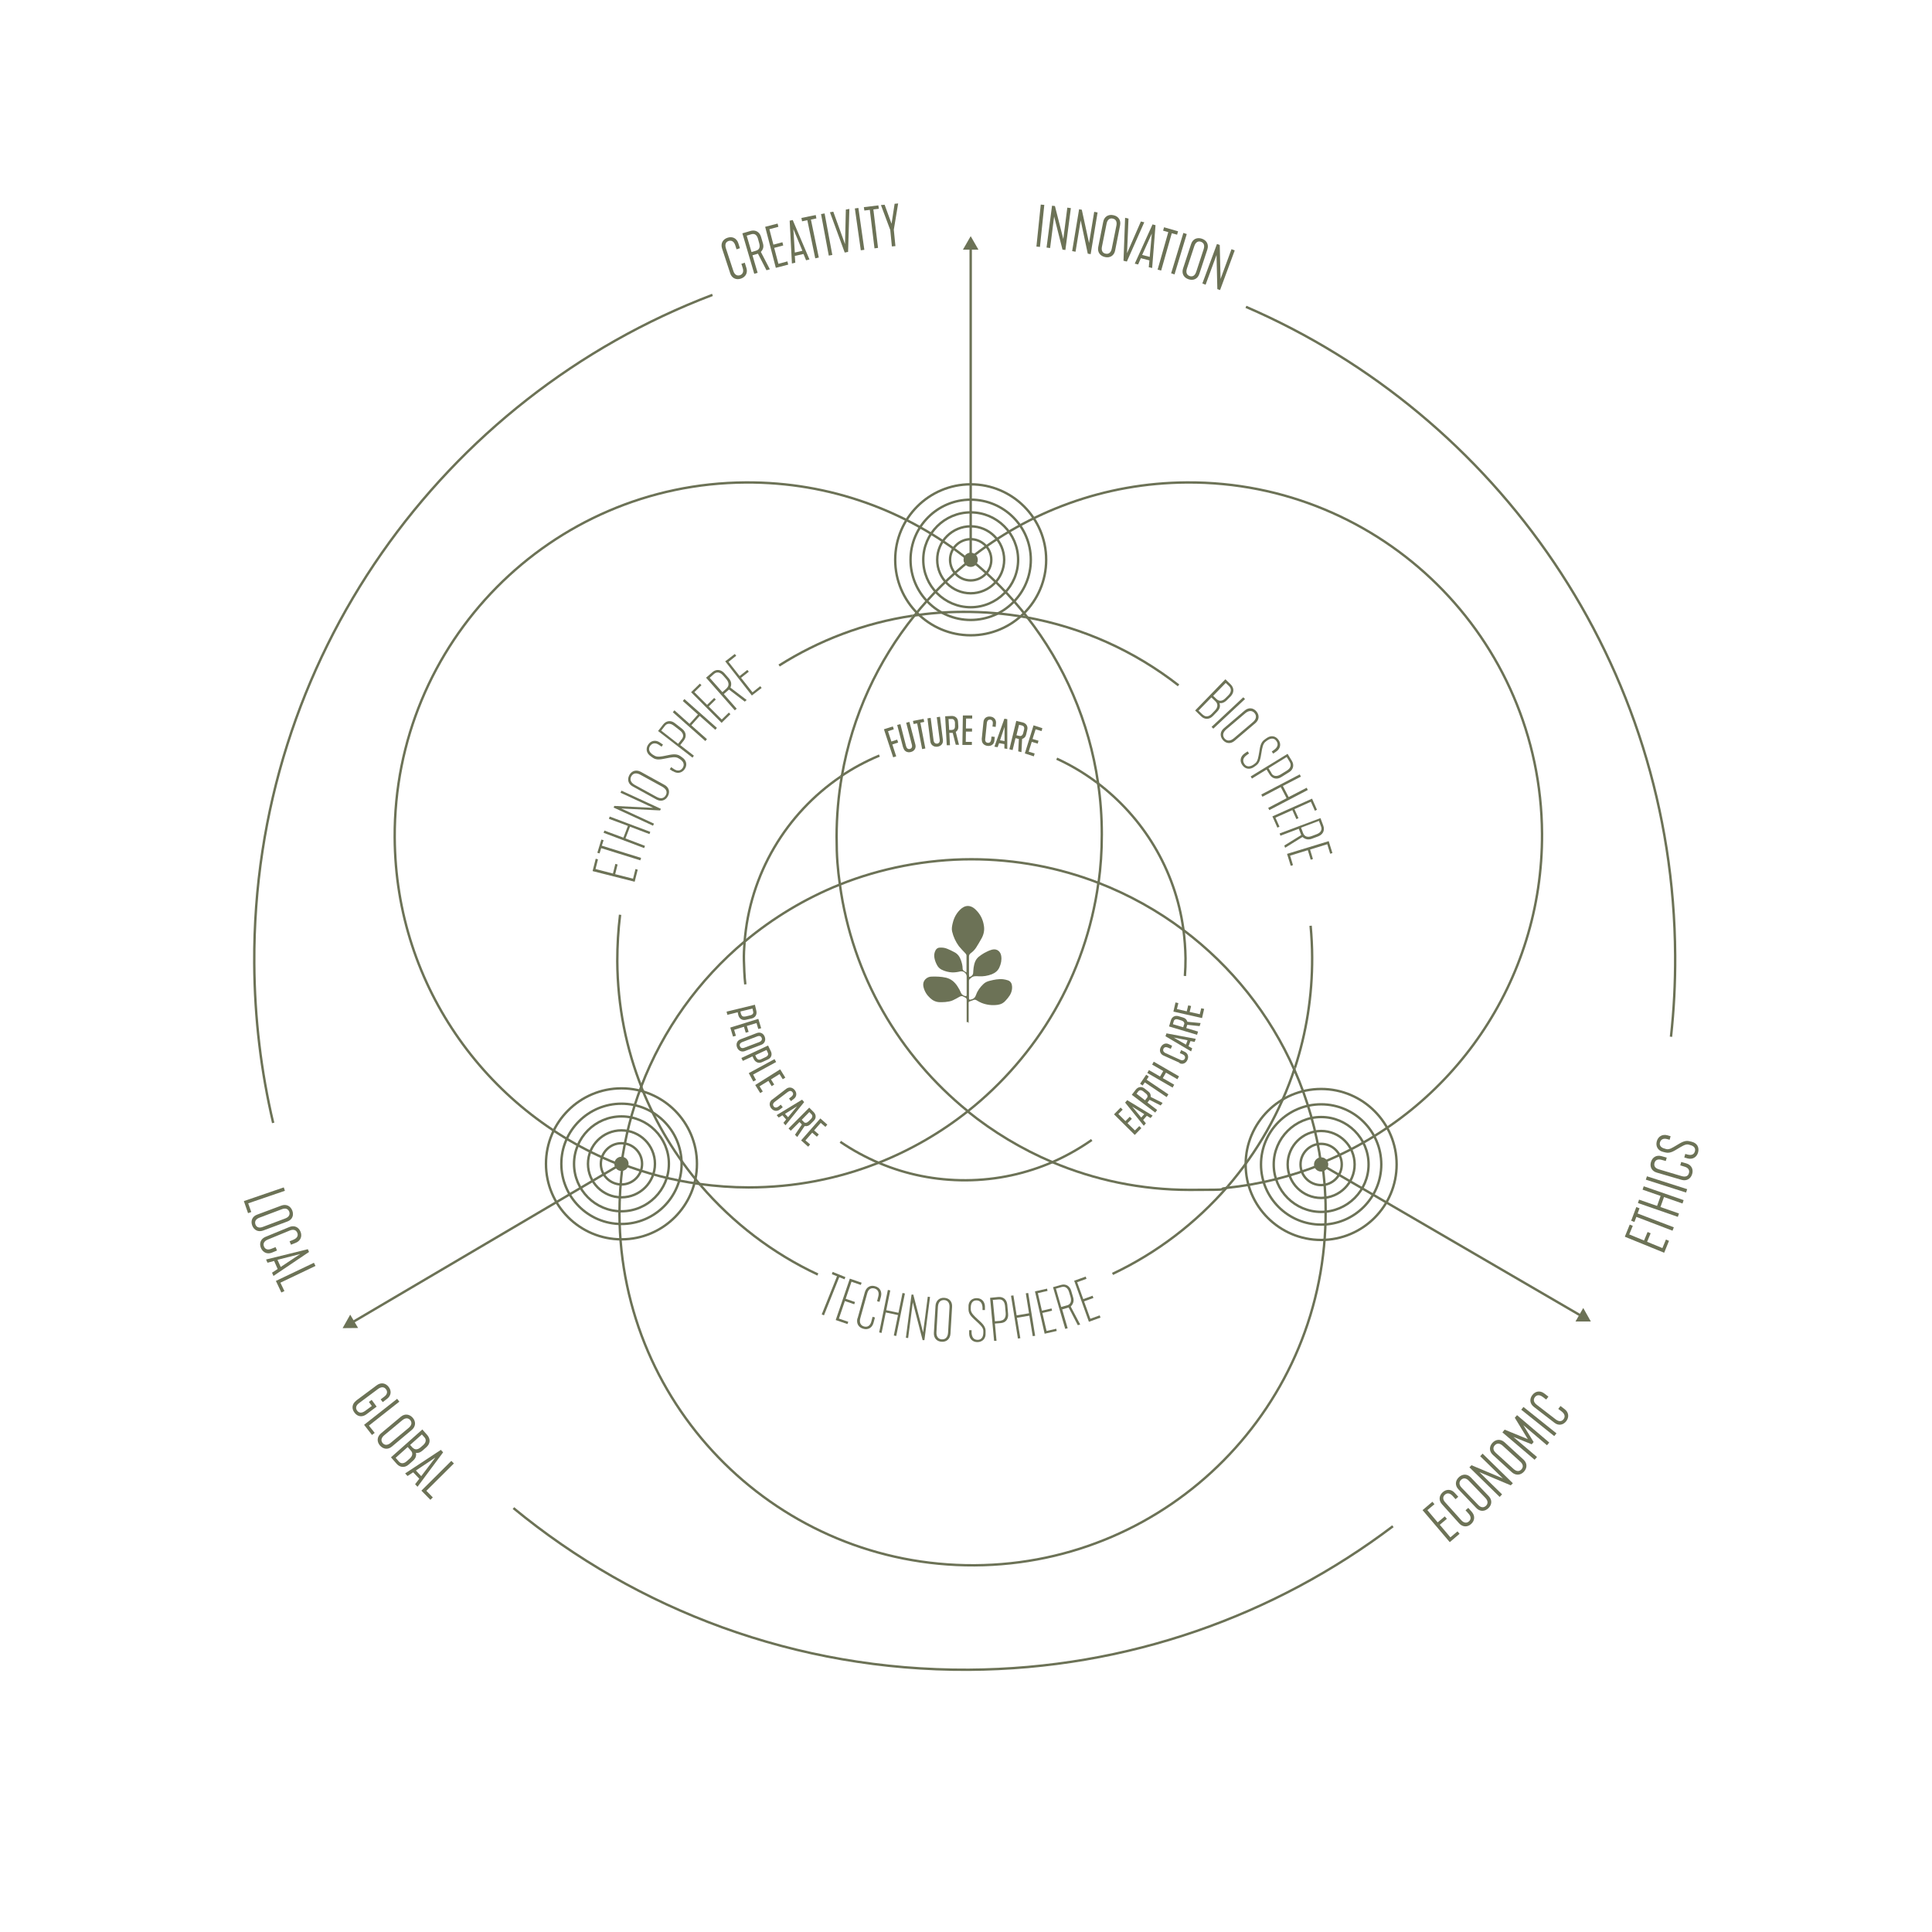 <svg xmlns="http://www.w3.org/2000/svg" fill="none" viewBox="0 0 805 805" height="805" width="805">
<path stroke-miterlimit="10" stroke="#6C7256" d="M403.484 233.251C378.103 212.907 345.811 200.83 310.742 201.024C229.495 201.476 164.007 267.739 164.459 348.986C164.782 411.567 204.178 464.785 259.398 485.774"></path>
<path stroke-miterlimit="10" stroke="#6C7256" d="M403.484 233.251C428.478 213.23 460.124 201.218 494.548 201.024C575.794 200.572 642.057 266.06 642.509 347.306C642.832 409.178 604.922 462.395 550.929 484.418"></path>
<path stroke-miterlimit="10" stroke="#6C7256" d="M259.397 485.71C258.558 492.297 258.105 499.079 258.105 505.924C258.558 587.171 324.821 652.659 406.067 652.207C487.314 651.755 552.802 585.492 552.35 504.245C552.35 497.464 551.833 490.876 550.864 484.353"></path>
<path stroke-miterlimit="10" stroke="#6C7256" d="M366.412 314.821C360.728 317.21 355.303 320.117 350.266 323.54"></path>
<path stroke-miterlimit="10" stroke="#6C7256" d="M457.024 326.058C451.857 322.183 446.239 318.825 440.297 316.112"></path>
<path stroke-miterlimit="10" stroke="#6C7256" d="M457.023 326.058C476.205 340.46 489.638 362.161 493.061 387.09"></path>
<path stroke-miterlimit="10" stroke="#6C7256" d="M350.137 475.764C355.239 479.251 360.729 482.222 366.476 484.676"></path>
<path stroke-miterlimit="10" stroke="#6C7256" d="M310.224 392.773C310.031 395.228 309.901 397.746 309.966 400.265C310.031 402.784 310.16 406.917 310.547 410.147"></path>
<path stroke-miterlimit="10" stroke="#6C7256" d="M438.942 484.031C427.768 488.939 415.433 491.716 402.516 491.781C389.729 491.845 377.587 489.326 366.543 484.676"></path>
<path stroke-miterlimit="10" stroke="#6C7256" d="M454.894 474.989C449.921 478.476 444.56 481.512 438.941 484.031"></path>
<path stroke-miterlimit="10" stroke="#6C7256" d="M493.062 387.09C493.579 391.094 493.902 395.099 493.967 399.232C493.967 401.751 493.902 404.205 493.708 406.659"></path>
<path stroke-miterlimit="10" stroke="#6C7256" d="M350.269 323.604C327.729 338.911 312.358 364.034 310.227 392.774"></path>
<path stroke-miterlimit="10" stroke="#6C7256" d="M511.531 494.364C523.867 480.091 533.49 463.299 539.496 444.957"></path>
<path stroke-miterlimit="10" stroke="#6C7256" d="M546.085 385.734C546.473 390.061 546.731 394.453 546.731 398.909C546.796 414.99 544.277 430.426 539.562 444.893"></path>
<path stroke-miterlimit="10" stroke="#6C7256" d="M427.25 257.147C451.017 261.345 472.782 271.291 491.059 285.564"></path>
<path stroke-miterlimit="10" stroke="#6C7256" d="M463.547 530.789C482.018 522.07 498.293 509.606 511.533 494.364"></path>
<path stroke-miterlimit="10" stroke="#6C7256" d="M292.012 493.976C305.381 509.541 321.979 522.264 340.773 531.048"></path>
<path stroke-miterlimit="10" stroke="#6C7256" d="M427.25 257.147C418.789 255.662 410.07 254.887 401.158 254.951C394.054 254.951 387.014 255.533 380.168 256.566"></path>
<path stroke-miterlimit="10" stroke="#6C7256" d="M324.629 277.297C341.162 266.835 359.956 259.601 380.171 256.566"></path>
<path stroke-miterlimit="10" stroke="#6C7256" d="M267.472 453.418C260.949 437.078 257.332 419.253 257.203 400.524C257.203 393.936 257.591 387.478 258.366 381.148"></path>
<path stroke-miterlimit="10" stroke="#6C7256" d="M292.013 493.976C281.744 482.028 273.413 468.337 267.406 453.418"></path>
<path stroke-miterlimit="10" stroke="#6C7256" d="M213.93 628.376C265.468 670.807 331.602 696.124 403.613 695.737C470.005 695.349 531.23 673.132 580.379 635.932"></path>
<path stroke-miterlimit="10" stroke="#6C7256" d="M296.856 122.877C184.674 165.503 105.236 274.327 105.946 401.363C106.075 424.226 108.788 446.507 113.825 467.885"></path>
<path stroke-miterlimit="10" stroke="#6C7256" d="M696.241 431.976C697.469 420.867 698.05 409.565 697.985 398.134C697.339 276.845 623.778 173.059 519.152 127.85"></path>
<path stroke-miterlimit="10" stroke="#6C7256" d="M428.091 257.276C421.18 248.364 413.237 240.291 404.453 233.187"></path>
<path stroke-miterlimit="10" stroke="#6C7256" d="M457.671 367.844C452.375 406.336 432.225 440.049 403.227 463.041"></path>
<path stroke-miterlimit="10" stroke="#6C7256" d="M428.09 257.276C443.396 276.91 453.794 300.548 457.54 326.317"></path>
<path stroke-miterlimit="10" stroke="#6C7256" d="M366.09 484.483C379.588 479.122 392.053 471.889 403.226 463.041"></path>
<path stroke-miterlimit="10" stroke="#6C7256" d="M291.559 493.331C298.211 494.235 304.992 494.751 311.903 494.751C331.019 494.751 349.297 491.135 366.024 484.483"></path>
<path stroke-miterlimit="10" stroke="#6C7256" d="M457.539 326.381C458.572 333.292 459.089 340.396 459.089 347.629C459.089 354.863 458.637 361.257 457.733 367.844"></path>
<path stroke-miterlimit="10" stroke="#6C7256" d="M258.945 484.935C269.279 488.939 280.193 491.781 291.56 493.331"></path>
<path stroke-miterlimit="10" stroke="#6C7256" d="M350.785 323.281C355.112 298.287 365.769 275.424 381.075 256.437"></path>
<path stroke-miterlimit="10" stroke="#6C7256" d="M403.227 462.976C374.81 439.92 355.112 406.53 349.945 368.49"></path>
<path stroke-miterlimit="10" stroke="#6C7256" d="M438.488 484.224C425.7 478.799 413.817 471.63 403.16 463.041"></path>
<path stroke-miterlimit="10" stroke="#6C7256" d="M350.782 323.281C349.361 331.483 348.586 339.944 348.586 348.598C348.586 357.252 349.038 361.967 349.942 368.49"></path>
<path stroke-miterlimit="10" stroke="#6C7256" d="M438.488 484.224C456.055 491.651 475.43 495.785 495.71 495.785C515.989 495.785 505.978 495.526 511.016 495.01"></path>
<path stroke-miterlimit="10" stroke="#6C7256" d="M381.008 256.501C387.918 247.912 395.798 240.097 404.452 233.251"></path>
<path stroke-miterlimit="10" stroke="#6C7256" d="M511.082 494.945C524.903 493.524 538.143 490.166 550.478 485.193"></path>
<path stroke-miterlimit="10" stroke="#6C7256" d="M267.211 452.643C276.253 428.94 291.236 408.209 310.288 392.257"></path>
<path stroke-miterlimit="10" stroke="#6C7256" d="M493.193 387.607C482.408 379.469 470.459 372.817 457.672 367.844"></path>
<path stroke-miterlimit="10" stroke="#6C7256" d="M493.191 387.607C513.148 402.655 529.1 422.611 539.304 445.732"></path>
<path stroke-miterlimit="10" stroke="#6C7256" d="M349.945 368.555C335.479 374.367 322.11 382.44 310.355 392.257"></path>
<path stroke-miterlimit="10" stroke="#6C7256" d="M258.945 484.935C260.495 473.762 263.272 462.912 267.212 452.707"></path>
<path stroke-miterlimit="10" stroke="#6C7256" d="M457.671 367.844C441.267 361.515 423.377 358.027 404.712 358.027C386.048 358.027 366.866 361.773 349.945 368.554"></path>
<path stroke-miterlimit="10" stroke="#6C7256" d="M550.478 485.193C548.605 471.307 544.794 458.068 539.305 445.668"></path>
<path stroke-miterlimit="10" stroke="#6C7256" d="M404.453 103.05V233.251"></path>
<path fill="#6C7256" d="M401.223 104.019L404.452 98.4L407.681 104.019H401.223Z"></path>
<path stroke-miterlimit="10" stroke="#6C7256" d="M146.762 551.004L258.944 484.935"></path>
<path fill="#6C7256" d="M149.216 553.329L142.758 553.394L145.922 547.775L149.216 553.329Z"></path>
<path stroke-miterlimit="10" stroke="#6C7256" d="M658.848 548.292L550.477 485.193"></path>
<path fill="#6C7256" d="M659.686 544.998L662.851 550.617H656.457L659.686 544.998Z"></path>
<path fill="#6C7256" d="M403.483 426.293C403.548 426.293 403.612 426.228 403.612 426.163C403.612 423.838 403.612 420.674 403.612 418.349C403.612 418.155 403.612 418.026 403.612 417.832C403.612 417.509 403.742 417.315 404.065 417.251C404.581 417.057 405.098 416.863 405.615 416.67C406.131 416.476 406.583 416.54 407.035 416.863C407.681 417.251 408.327 417.638 409.037 417.897C411.169 418.736 413.429 418.995 415.754 418.672C417.11 418.478 418.208 417.897 419.048 416.863C419.306 416.54 419.629 416.153 419.952 415.83C421.115 414.409 421.825 412.859 421.696 410.986C421.631 409.824 421.115 408.855 419.952 408.467C419.306 408.274 418.596 408.08 417.95 408.015C416.077 407.822 414.204 408.209 412.396 408.661C411.362 408.919 410.458 409.307 409.683 410.082C408.392 411.309 407.294 412.795 406.712 414.474C406.325 415.636 405.679 416.217 404.581 416.476C404.581 416.476 404.581 416.476 404.517 416.476C403.935 416.67 403.742 416.476 403.742 415.895C403.742 413.505 403.742 411.18 403.742 408.79C403.742 408.532 403.742 408.274 403.935 408.08C404.517 407.499 405.098 406.917 405.937 406.788C406.519 406.724 407.165 406.724 407.81 406.788C409.683 406.917 411.492 406.594 413.235 405.949C414.656 405.367 415.754 404.528 416.4 403.107C417.11 401.557 417.433 399.942 417.175 398.328C416.917 396.519 415.496 395.163 413.365 395.68C412.202 396.003 411.104 396.519 410.071 397.101C409.296 397.553 408.521 398.069 407.81 398.651C406.39 399.813 405.937 401.428 405.679 403.107C405.55 403.882 405.55 404.657 405.485 405.432C405.421 406.272 404.646 406.982 403.806 407.047C403.806 406.724 403.742 406.401 403.742 406.078C403.742 405.174 403.742 404.269 403.742 403.365C403.742 401.751 403.742 400.201 403.742 398.586C403.742 398.005 403.935 397.617 404.387 397.23C405.292 396.584 406.067 395.809 406.712 394.84C407.552 393.548 408.262 392.257 409.037 390.901C409.942 389.221 410.265 387.478 409.942 385.605C409.554 383.086 408.456 380.89 406.583 379.082C405.937 378.436 405.227 377.919 404.387 377.661C402.967 377.209 401.739 377.661 400.642 378.5C398.704 380.115 397.542 382.182 396.96 384.636C396.702 385.734 396.444 386.896 396.702 388.059C397.219 390.319 398.187 392.386 399.544 394.259C400.383 395.292 401.352 396.261 402.256 397.23C402.514 397.488 402.708 397.811 402.708 398.199C402.708 400.33 402.708 402.526 402.708 404.657C402.708 404.786 402.708 404.98 402.644 405.174C402.256 404.915 401.933 404.722 401.61 404.528C401.287 404.269 401.094 404.011 401.094 403.559C401.094 402.332 400.771 401.169 400.383 400.071C399.867 398.586 399.027 397.424 397.606 396.713C396.637 396.196 395.733 395.744 394.764 395.357C393.731 394.905 392.698 394.776 391.6 394.84C390.825 394.84 390.244 395.228 389.856 395.874C389.275 396.907 389.146 398.005 389.339 399.103C389.533 400.201 389.921 401.169 390.437 402.138C390.889 402.978 391.471 403.559 392.31 404.011C393.731 404.722 395.281 405.109 396.831 405.174C397.929 405.174 398.962 405.044 399.996 404.786C401.352 404.463 402.644 405.367 402.773 406.724C402.773 407.24 402.773 407.692 402.773 408.209C402.773 410.211 402.773 412.278 402.773 414.28C402.773 414.409 402.773 414.538 402.773 414.667C402.773 414.926 402.579 415.12 402.256 415.055C401.481 414.861 400.771 414.474 400.448 413.763C400.06 412.795 399.544 411.89 398.962 410.986C397.8 409.178 396.314 407.886 394.183 407.369C392.181 406.917 390.179 406.853 388.177 406.917C387.273 406.917 386.433 407.24 385.723 407.886C384.689 408.855 384.496 410.082 384.819 411.374C385.271 413.182 386.239 414.667 387.596 415.895C388.694 416.928 389.985 417.509 391.471 417.574C392.246 417.574 393.021 417.574 393.86 417.509C394.958 417.38 396.121 417.251 397.154 416.734C398.058 416.282 398.962 415.83 399.802 415.313C400.383 414.99 400.964 414.926 401.546 415.313C401.675 415.442 401.869 415.507 402.062 415.572C402.515 415.765 402.773 416.088 402.773 416.54C402.773 416.863 402.773 417.186 402.773 417.445C402.773 419.963 402.773 423.257 402.773 425.776C402.773 425.84 402.837 425.905 402.902 425.905H403.483V426.293Z"></path>
<path fill="#6C7256" d="M404.451 236.222C406.092 236.222 407.422 234.892 407.422 233.251C407.422 231.61 406.092 230.28 404.451 230.28C402.811 230.28 401.48 231.61 401.48 233.251C401.48 234.892 402.811 236.222 404.451 236.222Z"></path>
<path stroke-miterlimit="10" stroke="#6C7256" d="M404.453 241.841C409.197 241.841 413.043 237.995 413.043 233.251C413.043 228.507 409.197 224.662 404.453 224.662C399.709 224.662 395.863 228.507 395.863 233.251C395.863 237.995 399.709 241.841 404.453 241.841Z"></path>
<path stroke-miterlimit="10" stroke="#6C7256" d="M404.454 247.201C412.158 247.201 418.404 240.956 418.404 233.251C418.404 225.547 412.158 219.301 404.454 219.301C396.75 219.301 390.504 225.547 390.504 233.251C390.504 240.956 396.75 247.201 404.454 247.201Z"></path>
<path stroke-miterlimit="10" stroke="#6C7256" d="M404.454 253.014C415.369 253.014 424.217 244.166 424.217 233.251C424.217 222.337 415.369 213.489 404.454 213.489C393.539 213.489 384.691 222.337 384.691 233.251C384.691 244.166 393.539 253.014 404.454 253.014Z"></path>
<path stroke-miterlimit="10" stroke="#6C7256" d="M404.453 258.31C418.293 258.31 429.512 247.091 429.512 233.251C429.512 219.412 418.293 208.193 404.453 208.193C390.614 208.193 379.395 219.412 379.395 233.251C379.395 247.091 390.614 258.31 404.453 258.31Z"></path>
<path stroke-miterlimit="10" stroke="#6C7256" d="M404.452 264.704C421.823 264.704 435.905 250.622 435.905 233.251C435.905 215.881 421.823 201.799 404.452 201.799C387.082 201.799 373 215.881 373 233.251C373 250.622 387.082 264.704 404.452 264.704Z"></path>
<path fill="#6C7256" d="M258.944 487.905C260.584 487.905 261.914 486.575 261.914 484.935C261.914 483.294 260.584 481.964 258.944 481.964C257.303 481.964 255.973 483.294 255.973 484.935C255.973 486.575 257.303 487.905 258.944 487.905Z"></path>
<path stroke-miterlimit="10" stroke="#6C7256" d="M258.945 493.524C263.689 493.524 267.535 489.679 267.535 484.935C267.535 480.191 263.689 476.345 258.945 476.345C254.201 476.345 250.355 480.191 250.355 484.935C250.355 489.679 254.201 493.524 258.945 493.524Z"></path>
<path stroke-miterlimit="10" stroke="#6C7256" d="M258.946 498.885C266.651 498.885 272.896 492.639 272.896 484.935C272.896 477.23 266.651 470.985 258.946 470.985C251.242 470.985 244.996 477.23 244.996 484.935C244.996 492.639 251.242 498.885 258.946 498.885Z"></path>
<path stroke-miterlimit="10" stroke="#6C7256" d="M258.946 504.697C269.861 504.697 278.709 495.849 278.709 484.935C278.709 474.02 269.861 465.172 258.946 465.172C248.032 465.172 239.184 474.02 239.184 484.935C239.184 495.849 248.032 504.697 258.946 504.697Z"></path>
<path stroke-miterlimit="10" stroke="#6C7256" d="M258.945 509.993C272.785 509.993 284.004 498.774 284.004 484.935C284.004 471.095 272.785 459.876 258.945 459.876C245.106 459.876 233.887 471.095 233.887 484.935C233.887 498.774 245.106 509.993 258.945 509.993Z"></path>
<path stroke-miterlimit="10" stroke="#6C7256" d="M258.945 516.387C276.315 516.387 290.397 502.305 290.397 484.935C290.397 467.564 276.315 453.482 258.945 453.482C241.574 453.482 227.492 467.564 227.492 484.935C227.492 502.305 241.574 516.387 258.945 516.387Z"></path>
<path fill="#6C7256" d="M550.475 488.164C552.116 488.164 553.446 486.834 553.446 485.193C553.446 483.552 552.116 482.222 550.475 482.222C548.834 482.222 547.504 483.552 547.504 485.193C547.504 486.834 548.834 488.164 550.475 488.164Z"></path>
<path stroke-miterlimit="10" stroke="#6C7256" d="M550.476 493.783C555.22 493.783 559.066 489.937 559.066 485.193C559.066 480.449 555.22 476.603 550.476 476.603C545.732 476.603 541.887 480.449 541.887 485.193C541.887 489.937 545.732 493.783 550.476 493.783Z"></path>
<path stroke-miterlimit="10" stroke="#6C7256" d="M550.477 499.143C558.182 499.143 564.428 492.898 564.428 485.193C564.428 477.489 558.182 471.243 550.477 471.243C542.773 471.243 536.527 477.489 536.527 485.193C536.527 492.898 542.773 499.143 550.477 499.143Z"></path>
<path stroke-miterlimit="10" stroke="#6C7256" d="M550.478 504.956C561.392 504.956 570.24 496.108 570.24 485.193C570.24 474.278 561.392 465.43 550.478 465.43C539.563 465.43 530.715 474.278 530.715 485.193C530.715 496.108 539.563 504.956 550.478 504.956Z"></path>
<path stroke-miterlimit="10" stroke="#6C7256" d="M550.477 510.252C564.316 510.252 575.535 499.032 575.535 485.193C575.535 471.354 564.316 460.134 550.477 460.134C536.637 460.134 525.418 471.354 525.418 485.193C525.418 499.032 536.637 510.252 550.477 510.252Z"></path>
<path stroke-miterlimit="10" stroke="#6C7256" d="M550.476 516.645C567.846 516.645 581.928 502.564 581.928 485.193C581.928 467.822 567.846 453.741 550.476 453.741C533.105 453.741 519.023 467.822 519.023 485.193C519.023 502.564 533.105 516.645 550.476 516.645Z"></path>
<path fill="#6C7256" d="M246.941 362.831L248.216 357.801L249.155 358.069L248.149 362.093L255.392 363.971L256.398 359.947L257.337 360.215L256.331 364.239L263.775 366.117L264.781 362.093L265.72 362.361L264.446 367.391L246.941 362.965V362.831Z"></path>
<path fill="#6C7256" d="M250.496 353.374L249.826 355.587L248.887 355.319L250.563 349.82L251.502 350.088L250.765 352.368L267.129 357.465L266.794 358.471L250.429 353.374H250.496Z"></path>
<path fill="#6C7256" d="M251.5 347.003L251.835 346.064L259.749 349.015L261.627 344.119L253.713 341.168L254.049 340.229L270.949 346.601L270.614 347.539L262.499 344.454L260.621 349.35L268.736 352.435L268.401 353.374L251.5 347.003Z"></path>
<path fill="#6C7256" d="M255.66 336.473L255.995 335.803L272.159 336.608L258.544 330.303L258.946 329.431L275.378 337.01L275.042 337.681L258.879 336.876L272.494 343.18L272.091 344.052L255.66 336.473Z"></path>
<path fill="#6C7256" d="M273.501 333.12L263.642 327.688C261.764 326.682 261.228 324.804 262.234 322.926C263.24 321.115 265.118 320.579 266.995 321.585L276.854 327.017C278.732 328.023 279.269 329.901 278.263 331.779C277.257 333.59 275.379 334.126 273.501 333.12ZM275.982 327.822L266.794 322.792C265.05 321.853 263.776 322.188 263.038 323.463C262.368 324.737 262.703 326.011 264.447 327.017L273.635 332.047C275.379 332.986 276.653 332.651 277.391 331.376C278.128 330.102 277.726 328.828 275.982 327.822Z"></path>
<path fill="#6C7256" d="M280.341 321.383L279.067 320.512L279.671 319.64L280.61 320.31C282.219 321.451 283.56 321.249 284.432 319.975C285.237 318.768 284.969 317.427 283.359 316.353L282.689 315.951C281.481 315.146 279.469 315.616 277.726 315.951C275.848 316.286 273.702 316.957 272.025 315.75L271.086 315.079C269.342 313.872 268.94 311.927 270.08 310.25C271.22 308.507 273.232 308.171 274.976 309.379L276.25 310.25L275.647 311.122L274.708 310.452C273.098 309.311 271.757 309.58 270.885 310.787C270.08 311.994 270.348 313.335 271.958 314.409L272.629 314.811C273.836 315.616 275.647 315.213 277.592 314.811C279.335 314.476 281.616 313.805 283.359 314.945L284.298 315.616C286.042 316.823 286.444 318.768 285.304 320.445C284.164 322.121 282.152 322.524 280.408 321.316L280.341 321.383Z"></path>
<path fill="#6C7256" d="M274.172 304.617L276.318 301.867C277.592 300.257 279.537 299.989 281.214 301.331L284.232 303.678C285.909 305.019 286.177 306.964 284.903 308.574L283.427 310.452L289.128 314.878L288.524 315.683L274.239 304.617H274.172ZM284.098 307.97C284.97 306.83 284.835 305.489 283.226 304.281L280.811 302.404C279.269 301.196 277.861 301.331 276.989 302.538L275.513 304.416L282.555 309.915L284.031 308.037L284.098 307.97Z"></path>
<path fill="#6C7256" d="M280.34 296.77L281.011 295.965L287.315 301.599L290.802 297.709L284.498 292.075L285.169 291.271L298.716 303.275L298.045 304.08L291.54 298.313L288.053 302.202L294.558 307.97L293.887 308.775L280.34 296.77Z"></path>
<path fill="#6C7256" d="M287.918 288.454L291.607 284.832L292.277 285.503L289.326 288.387L294.625 293.685L297.576 290.801L298.246 291.472L295.295 294.356L300.728 299.788L303.679 296.904L304.349 297.575L300.661 301.196L287.918 288.387V288.454Z"></path>
<path fill="#6C7256" d="M294.223 282.351L296.838 280.07C298.381 278.729 300.326 278.863 301.801 280.473L303.679 282.619C304.685 283.826 304.953 285.033 304.35 286.509L311.123 291.673L310.319 292.344L303.746 287.314L301.6 289.191L306.965 295.294L306.161 295.965L294.223 282.418V282.351ZM302.74 286.777C303.813 285.838 303.88 284.43 302.606 282.954L301.265 281.412C299.923 279.936 298.582 279.869 297.509 280.808L295.698 282.418L300.996 288.387L302.807 286.777H302.74Z"></path>
<path fill="#6C7256" d="M302.07 275.644L306.161 272.492L306.765 273.23L303.546 275.778L308.173 281.68L311.393 279.131L311.996 279.869L308.777 282.418L313.539 288.454L316.758 285.905L317.362 286.643L313.27 289.795L302.137 275.51L302.07 275.644Z"></path>
<path fill="#6C7256" d="M510.648 283.088L512.794 285.167C514.27 286.643 514.27 288.588 512.794 290.13L511.118 291.807C510.246 292.679 509.307 293.081 508.1 292.947C508.569 294.288 508.234 295.429 507.161 296.502L505.417 298.312C503.942 299.855 501.93 299.922 500.454 298.447L497.973 296.032L510.581 283.021L510.648 283.088ZM501.192 297.776C502.198 298.782 503.606 298.782 504.948 297.374L506.155 296.099C507.563 294.691 507.496 293.282 506.49 292.276L504.746 290.6L499.381 296.099L501.125 297.776H501.192ZM506.893 291.27C507.899 292.276 509.307 292.277 510.648 290.868L511.788 289.728C513.197 288.32 513.13 286.911 512.124 285.905L510.715 284.564L505.484 289.929L506.893 291.27Z"></path>
<path fill="#6C7256" d="M518.025 290.533L518.762 291.27L505.55 303.611L504.812 302.873L518.025 290.533Z"></path>
<path fill="#6C7256" d="M509.977 303.41L518.561 296.099C520.171 294.691 522.183 294.825 523.524 296.435C524.865 298.044 524.664 299.989 523.055 301.331L514.47 308.641C512.861 310.049 510.849 309.915 509.507 308.305C508.166 306.696 508.367 304.751 509.977 303.41ZM514.068 307.635L522.049 300.861C523.524 299.587 523.658 298.245 522.719 297.105C521.78 296.032 520.439 295.898 518.897 297.172L510.916 303.946C509.44 305.22 509.306 306.562 510.245 307.702C511.184 308.775 512.525 308.909 514.068 307.635Z"></path>
<path fill="#6C7256" d="M518.563 313.939L519.837 313.067L520.44 313.939L519.501 314.61C517.892 315.75 517.624 317.024 518.495 318.298C519.3 319.506 520.642 319.707 522.318 318.567L522.922 318.097C524.129 317.292 524.33 315.213 524.666 313.47C525.001 311.525 525.135 309.379 526.879 308.171L527.818 307.501C529.561 306.293 531.506 306.562 532.714 308.305C533.921 309.982 533.518 311.927 531.775 313.134L530.5 314.006L529.897 313.134L530.836 312.464C532.445 311.323 532.714 309.982 531.842 308.775C531.037 307.568 529.696 307.367 528.019 308.507L527.415 308.976C526.208 309.781 525.94 311.659 525.605 313.604C525.269 315.347 525.135 317.695 523.458 318.902L522.519 319.573C520.776 320.78 518.831 320.512 517.624 318.768C516.416 317.091 516.819 315.146 518.563 313.939Z"></path>
<path fill="#6C7256" d="M536.468 314.073L538.278 317.024C539.351 318.768 538.882 320.713 537.071 321.786L533.852 323.798C532.041 324.938 530.096 324.469 529.023 322.725L527.749 320.646L521.646 324.401L521.109 323.53L536.535 314.073H536.468ZM529.761 322.188C530.499 323.395 531.84 323.731 533.517 322.725L536.132 321.115C537.809 320.109 538.144 318.768 537.407 317.494L536.132 315.415L528.554 320.109L529.828 322.188H529.761Z"></path>
<path fill="#6C7256" d="M541.564 322.658L542.034 323.597L534.522 327.487L536.936 332.114L544.448 328.224L544.917 329.163L528.888 337.547L528.419 336.608L536.065 332.584L533.65 327.956L526.005 331.98L525.535 331.041L541.564 322.658Z"></path>
<path fill="#6C7256" d="M546.662 332.718L548.742 337.412L547.87 337.815L546.193 334.059L539.352 337.144L541.029 340.9L540.157 341.302L538.48 337.546L531.438 340.699L533.115 344.454L532.243 344.857L530.164 340.162L546.662 332.785V332.718Z"></path>
<path fill="#6C7256" d="M550.151 340.766L551.359 343.985C552.096 345.93 551.292 347.674 549.28 348.478L546.597 349.484C545.121 350.021 543.847 349.753 542.707 348.747L535.464 353.24L535.129 352.301L542.171 347.942L541.165 345.326L533.519 348.21L533.184 347.271L550.151 340.9V340.766ZM542.975 347.137C543.512 348.478 544.719 349.082 546.597 348.344L548.542 347.607C550.42 346.936 550.956 345.662 550.42 344.32L549.548 342.04L542.103 344.857L542.975 347.137Z"></path>
<path fill="#6C7256" d="M553.636 350.49L555.178 355.453L554.24 355.722L553.032 351.765L545.856 353.978L547.063 357.935L546.124 358.203L544.917 354.246L537.54 356.526L538.747 360.483L537.808 360.752L536.266 355.789L553.569 350.49H553.636Z"></path>
<path fill="#6C7256" d="M348.75 531.772L346.604 530.9L346.939 529.961L352.238 532.107L351.902 533.046L349.689 532.174L343.318 548.069L342.379 547.666L348.75 531.772Z"></path>
<path fill="#6C7256" d="M354.117 532.778L359.013 534.454L358.677 535.393L354.787 534.052L352.373 541.161L356.263 542.502L355.928 543.441L352.038 542.1L349.556 549.41L353.446 550.751L353.111 551.69L348.215 550.014L354.05 532.912L354.117 532.778Z"></path>
<path fill="#6C7256" d="M357.333 549.276L360.351 538.411C360.955 536.332 362.631 535.326 364.643 535.93C366.655 536.466 367.594 538.21 367.058 540.289L366.454 542.435L365.448 542.167L365.918 540.356C366.454 538.478 365.783 537.271 364.375 536.869C362.967 536.466 361.759 537.137 361.29 539.082L358.473 549.209C357.937 551.087 358.607 552.294 360.016 552.696C361.424 553.099 362.631 552.428 363.101 550.483L363.57 548.672L364.576 548.941L363.973 551.154C363.436 553.233 361.692 554.239 359.68 553.635C357.668 553.099 356.729 551.355 357.266 549.276H357.333Z"></path>
<path fill="#6C7256" d="M369.942 537.472L370.948 537.673L369.271 545.923L374.368 546.996L376.045 538.747L377.051 538.948L373.429 556.653L372.423 556.452L374.167 547.935L369.07 546.862L367.326 555.379L366.32 555.178L369.942 537.472Z"></path>
<path fill="#6C7256" d="M379.8 539.417H380.538C380.538 539.484 384.629 555.178 384.629 555.178L386.574 540.289L387.513 540.423L385.166 558.397H384.428C384.428 558.33 380.337 542.636 380.337 542.636L378.392 557.525L377.453 557.391L379.8 539.417Z"></path>
<path fill="#6C7256" d="M389.123 555.312L389.794 544.112C389.928 541.966 391.403 540.624 393.482 540.759C395.561 540.893 396.836 542.368 396.701 544.514L396.031 555.714C395.897 557.86 394.421 559.202 392.342 559.068C390.263 558.934 388.989 557.458 389.123 555.312ZM395.025 555.245L395.628 544.783C395.763 542.838 394.824 541.765 393.415 541.697C391.94 541.63 390.934 542.502 390.8 544.514L390.196 554.977C390.062 556.922 391.001 557.995 392.409 558.062C393.885 558.129 394.891 557.257 395.025 555.245Z"></path>
<path fill="#6C7256" d="M403.813 555.781V554.239H404.819V555.379C404.953 557.324 405.825 558.263 407.367 558.263C408.843 558.263 409.715 557.19 409.715 555.245V554.44C409.647 552.965 408.038 551.69 406.764 550.483C405.355 549.142 403.611 547.868 403.544 545.721V544.581C403.41 542.435 404.752 540.96 406.831 540.893C408.91 540.826 410.318 542.234 410.385 544.313V545.856H409.379V544.715C409.245 542.771 408.306 541.832 406.831 541.832C405.355 541.832 404.483 542.905 404.483 544.85V545.654C404.55 547.13 405.959 548.337 407.367 549.678C408.641 550.886 410.586 552.294 410.653 554.373V555.513C410.788 557.659 409.446 559.135 407.367 559.202C405.288 559.269 403.88 557.861 403.813 555.781Z"></path>
<path fill="#6C7256" d="M412.531 540.759L415.952 540.423C418.031 540.222 419.506 541.496 419.707 543.642L420.043 547.465C420.244 549.611 419.037 551.154 416.958 551.288L414.543 551.489L415.214 558.665H414.208C414.208 558.732 412.531 540.759 412.531 540.759ZM416.891 550.282C418.299 550.148 419.171 549.075 419.037 547.13L418.768 544.112C418.567 542.167 417.561 541.295 416.086 541.429L413.671 541.63L414.543 550.55L416.958 550.349L416.891 550.282Z"></path>
<path fill="#6C7256" d="M421.25 539.887L422.256 539.753L423.597 548.069L428.761 547.197L427.42 538.881L428.426 538.747L431.31 556.586L430.304 556.72L428.896 548.203L423.731 549.075L425.14 557.592L424.134 557.726L421.25 539.887Z"></path>
<path fill="#6C7256" d="M431.242 538.076L436.272 536.936L436.473 537.875L432.449 538.814L434.126 546.124L438.15 545.185L438.351 546.124L434.327 547.063L436.071 554.574L440.095 553.635L440.296 554.574L435.266 555.714L431.242 538.076Z"></path>
<path fill="#6C7256" d="M438.754 536.332L442.04 535.393C444.052 534.79 445.729 535.796 446.332 537.808L447.137 540.557C447.607 542.033 447.204 543.307 446.131 544.38L450.088 551.892L449.082 552.16L445.259 544.783L442.577 545.587L444.857 553.434L443.851 553.702L438.754 536.332ZM444.589 543.911C445.997 543.508 446.601 542.301 446.064 540.423L445.461 538.411C444.924 536.533 443.717 535.863 442.308 536.265L439.961 536.936L442.174 544.581L444.522 543.911H444.589Z"></path>
<path fill="#6C7256" d="M447.539 533.649L452.368 531.906L452.703 532.845L448.813 534.253L451.362 541.295L455.252 539.887L455.587 540.826L451.697 542.234L454.313 549.477L458.203 548.069L458.538 549.008L453.709 550.751L447.606 533.717L447.539 533.649Z"></path>
<path fill="#6C7256" d="M314.542 418.63L315.146 421.179C315.481 422.654 314.81 423.928 313.335 424.331L310.719 424.934C309.244 425.27 308.037 424.465 307.634 422.989L307.366 421.782L303.074 422.855L302.738 421.514L314.609 418.63H314.542ZM308.841 422.654C309.043 423.392 309.579 423.727 310.652 423.526L312.597 423.057C313.67 422.788 314.005 422.185 313.804 421.447L313.536 420.24L308.506 421.447L308.774 422.654H308.841Z"></path>
<path fill="#6C7256" d="M316.018 424.666L317.158 428.422L315.951 428.757L315.213 426.276L311.189 427.483L311.927 429.964L310.72 430.3L309.982 427.818L305.891 429.093L306.629 431.574L305.421 431.909L304.281 428.154L315.951 424.532L316.018 424.666Z"></path>
<path fill="#6C7256" d="M308.507 433.049L315.348 430.434C316.757 429.897 318.098 430.568 318.634 431.976C319.171 433.385 318.634 434.793 317.226 435.33L310.385 437.945C308.977 438.482 307.636 437.811 307.099 436.403C306.562 434.994 307.099 433.586 308.507 433.049ZM310.184 436.537L316.354 434.19C317.36 433.787 317.628 433.116 317.36 432.446C317.092 431.775 316.488 431.44 315.482 431.842L309.312 434.19C308.306 434.592 308.038 435.263 308.306 435.933C308.574 436.604 309.178 436.939 310.184 436.537Z"></path>
<path fill="#6C7256" d="M320.043 435.665L321.183 438.012C321.854 439.354 321.385 440.829 319.976 441.433L317.495 442.573C316.086 443.244 314.745 442.573 314.074 441.299L313.538 440.159L309.514 442.036L308.91 440.829L319.976 435.665H320.043ZM315.281 440.829C315.617 441.5 316.287 441.768 317.226 441.299L319.037 440.427C320.043 439.957 320.244 439.287 319.909 438.616L319.373 437.476L314.678 439.689L315.214 440.829H315.281Z"></path>
<path fill="#6C7256" d="M322.723 441.299L323.394 442.506L313.803 447.737L315.01 450.017L313.87 450.621L311.992 447.133L322.723 441.299Z"></path>
<path fill="#6C7256" d="M325.138 445.658L327.217 449.011L326.144 449.682L324.803 447.536L321.248 449.749L322.59 451.895L321.517 452.566L320.175 450.353L316.487 452.633L317.828 454.779L316.755 455.45L314.676 452.096L325.004 445.591L325.138 445.658Z"></path>
<path fill="#6C7256" d="M321.718 458.199L327.553 453.706C328.76 452.767 330.235 453.035 331.174 454.242C332.113 455.45 331.979 456.925 330.772 457.864L329.565 458.803L328.76 457.73L329.699 456.992C330.571 456.322 330.638 455.584 330.168 455.047C329.699 454.444 329.028 454.377 328.156 455.047L322.858 459.071C321.986 459.742 321.919 460.413 322.388 461.016C322.791 461.553 323.529 461.687 324.4 461.016L325.339 460.278L326.144 461.352L324.937 462.29C323.73 463.229 322.254 462.961 321.315 461.754C320.376 460.547 320.511 459.071 321.718 458.132V458.199Z"></path>
<path fill="#6C7256" d="M334.261 458.267L335.066 459.205L327.286 468.863L326.414 467.857L327.555 466.449L326.012 464.705L324.47 465.644L323.598 464.638L334.194 458.199L334.261 458.267ZM328.359 465.51L332.115 460.949L327.085 464.101L328.359 465.51Z"></path>
<path fill="#6C7256" d="M337.143 461.486L339.021 463.364C340.094 464.437 340.161 465.912 339.088 466.985L337.613 468.461C336.942 469.131 336.204 469.333 335.265 469.198L332.18 473.759L331.241 472.82L334.125 468.528L333.119 467.522L329.498 471.143L328.559 470.204L337.143 461.553V461.486ZM334.863 467.455C335.399 467.991 336.07 467.991 336.875 467.253L337.881 466.247C338.619 465.51 338.619 464.772 338.082 464.235L337.21 463.364L334.058 466.583L334.93 467.455H334.863Z"></path>
<path fill="#6C7256" d="M341.77 465.979L344.721 468.595L343.916 469.534L341.971 467.857L339.221 471.009L341.166 472.686L340.362 473.625L338.417 471.948L335.6 475.167L337.545 476.844L336.74 477.783L333.789 475.167L341.837 465.979H341.77Z"></path>
<path fill="#6C7256" d="M464.168 464.303L466.918 461.486L467.79 462.358L465.979 464.168L468.93 467.119L470.741 465.309L471.612 466.18L469.802 467.991L472.887 471.009L474.697 469.198L475.569 470.07L472.82 472.887L464.168 464.303Z"></path>
<path fill="#6C7256" d="M468.864 459.34L469.669 458.401L480.265 464.839L479.393 465.845L477.851 464.906L476.308 466.65L477.448 468.058L476.577 469.064L468.797 459.407L468.864 459.34ZM476.778 464.235L471.748 461.083L475.504 465.644L476.778 464.235Z"></path>
<path fill="#6C7256" d="M471.613 456.12L473.223 454.041C474.162 452.834 475.57 452.566 476.844 453.505L478.454 454.779C479.259 455.383 479.527 456.053 479.46 457.059L484.423 459.541L483.618 460.614L478.991 458.267L478.119 459.407L482.143 462.492L481.338 463.565L471.613 456.187V456.12ZM477.85 457.529C478.32 456.925 478.253 456.255 477.381 455.584L476.308 454.712C475.436 454.041 474.765 454.175 474.296 454.712L473.558 455.718L477.113 458.468L477.85 457.462V457.529Z"></path>
<path fill="#6C7256" d="M476.976 451.023L476.104 452.298L475.031 451.56L477.58 447.804L478.653 448.542L477.781 449.883L486.835 455.986L486.097 457.126L477.043 451.023H476.976Z"></path>
<path fill="#6C7256" d="M478.051 447.066L478.721 445.859L483.349 448.542L484.69 446.262L480.063 443.579L480.733 442.372L491.263 448.475L490.592 449.682L485.831 446.932L484.489 449.213L489.251 451.962L488.58 453.169L478.051 447.066Z"></path>
<path fill="#6C7256" d="M491.532 442.841L484.825 439.823C483.416 439.22 482.947 437.744 483.618 436.403C484.288 435.061 485.63 434.391 486.971 435.061L488.379 435.732L487.843 437.006L486.703 436.537C485.697 436.067 485.026 436.403 484.758 437.006C484.489 437.677 484.691 438.348 485.697 438.817L491.733 441.567C492.739 442.036 493.342 441.701 493.678 441.097C493.946 440.427 493.745 439.756 492.739 439.287L491.599 438.817L492.135 437.543L493.544 438.214C494.952 438.817 495.421 440.293 494.751 441.634C494.147 443.042 492.739 443.646 491.397 442.975L491.532 442.841Z"></path>
<path fill="#6C7256" d="M485.629 431.708L486.031 430.568L498.237 432.848L497.768 434.123L496.024 433.787L495.219 435.933L496.762 436.805L496.293 438.079L485.629 431.775V431.708ZM494.817 433.452L489.049 432.312L494.146 435.263L494.817 433.452Z"></path>
<path fill="#6C7256" d="M487.105 427.684L487.843 425.203C488.246 423.727 489.52 422.989 490.995 423.392L493.007 423.995C493.946 424.264 494.483 424.867 494.751 425.739L500.251 426.276L499.848 427.55L494.684 427.013L494.282 428.355L499.177 429.83L498.775 431.172L487.105 427.684ZM493.41 426.879C493.611 426.209 493.276 425.538 492.27 425.203L490.928 424.8C489.922 424.465 489.252 424.8 489.05 425.538L488.715 426.745L493.007 428.019L493.343 426.812L493.41 426.879Z"></path>
<path fill="#6C7256" d="M488.914 421.514L489.786 417.691L490.993 417.959L490.39 420.441L494.481 421.38L495.084 418.898L496.291 419.167L495.688 421.648L499.913 422.587L500.517 420.106L501.724 420.374L500.852 424.197L488.981 421.514H488.914Z"></path>
<path fill="#6C7256" d="M368.262 303.879L372.017 302.672L372.42 303.879L370.005 304.684L371.414 308.976L373.828 308.171L374.231 309.379L371.816 310.183L373.426 315.146L372.152 315.549L368.329 303.946L368.262 303.879Z"></path>
<path fill="#6C7256" d="M376.31 311.525L373.828 302.068L375.169 301.733L377.517 310.854C377.785 311.86 378.389 312.262 379.126 312.061C379.864 311.86 380.199 311.256 379.931 310.25L377.584 301.129L378.925 300.794L381.407 310.25C381.809 311.726 380.937 313 379.529 313.335C378.053 313.738 376.712 313 376.377 311.525H376.31Z"></path>
<path fill="#6C7256" d="M382.213 301.398L380.671 301.666L380.402 300.392L384.829 299.52L385.097 300.794L383.487 301.129L385.566 311.86L384.225 312.128L382.146 301.398H382.213Z"></path>
<path fill="#6C7256" d="M387.645 308.976L386.438 299.318L387.779 299.117L388.986 308.44C389.12 309.513 389.724 309.915 390.461 309.848C391.199 309.781 391.669 309.177 391.535 308.171L390.327 298.849L391.669 298.648L392.876 308.305C393.077 309.848 392.071 310.921 390.596 311.122C389.12 311.323 387.846 310.452 387.645 308.976Z"></path>
<path fill="#6C7256" d="M393.812 298.447L396.428 298.313C397.971 298.245 399.111 299.184 399.178 300.66L399.312 302.739C399.312 303.745 399.044 304.416 398.239 304.952L399.58 310.317H398.239C398.239 310.385 396.965 305.355 396.965 305.355H395.556C395.556 305.422 395.825 310.519 395.825 310.519H394.483C394.483 310.586 393.812 298.38 393.812 298.38V298.447ZM396.763 304.08C397.501 304.08 397.971 303.544 397.904 302.471V301.062C397.769 299.989 397.233 299.52 396.495 299.587H395.221C395.221 299.654 395.489 304.147 395.489 304.147H396.763V304.08Z"></path>
<path fill="#6C7256" d="M401.126 298.111H405.083V299.386H402.535L402.468 303.544H405.016V304.818H402.468L402.401 309.11H404.949V310.385H400.992L401.193 298.111H401.126Z"></path>
<path fill="#6C7256" d="M409.039 308.104L409.777 300.794C409.911 299.251 411.118 298.38 412.661 298.581C414.136 298.715 415.142 299.855 415.008 301.331L414.874 302.873L413.532 302.739L413.667 301.532C413.801 300.459 413.264 299.922 412.594 299.855C411.856 299.788 411.319 300.19 411.185 301.263L410.514 307.836C410.38 308.909 410.85 309.446 411.588 309.513C412.325 309.58 412.862 309.177 412.996 308.104L413.13 306.897L414.471 307.031L414.337 308.574C414.203 310.116 412.996 310.988 411.453 310.787C409.911 310.586 408.972 309.513 409.106 308.037L409.039 308.104Z"></path>
<path fill="#6C7256" d="M418.494 299.453L419.701 299.654V312.061C419.768 312.061 418.494 311.86 418.494 311.86V310.049L416.281 309.647L415.677 311.323L414.336 311.122L418.494 299.453ZM418.561 308.775V302.873L416.683 308.44L418.561 308.775Z"></path>
<path fill="#6C7256" d="M423.525 300.392L426.074 300.995C427.549 301.331 428.421 302.605 428.019 304.08L427.549 306.092C427.348 307.031 426.811 307.568 425.873 307.903L425.604 313.403L424.263 313.067L424.531 307.903L423.123 307.568L421.916 312.531L420.574 312.195L423.458 300.325L423.525 300.392ZM424.732 306.629C425.47 306.83 426.074 306.428 426.342 305.422L426.677 304.08C426.946 303.007 426.543 302.471 425.805 302.269L424.598 302.001L423.525 306.361L424.732 306.629Z"></path>
<path fill="#6C7256" d="M430.566 302.202L434.322 303.41L433.987 304.617L431.505 303.879L430.231 307.903L432.712 308.641L432.377 309.848L429.896 309.11L428.621 313.201L431.103 313.939L430.767 315.146L427.012 313.939L430.633 302.269L430.566 302.202Z"></path>
<path fill="#6C7256" d="M118.238 494.751L118.707 496.159L103.416 501.39L104.691 505.012L103.349 505.482L101.605 500.452L118.238 494.751Z"></path>
<path fill="#6C7256" d="M107.17 506.085L117.23 502.329C119.242 501.592 121.053 502.463 121.791 504.408C122.529 506.353 121.791 508.231 119.712 508.969L109.652 512.725C107.64 513.462 105.829 512.591 105.091 510.646C104.354 508.701 105.091 506.823 107.17 506.085ZM109.585 511.182L118.84 507.695C120.45 507.091 120.919 506.018 120.517 504.878C120.047 503.738 119.041 503.201 117.364 503.872L108.109 507.359C106.5 507.963 106.03 509.036 106.433 510.176C106.835 511.316 107.908 511.853 109.585 511.182Z"></path>
<path fill="#6C7256" d="M110.659 515.34L120.585 511.249C122.597 510.444 124.408 511.249 125.213 513.194C126.018 515.139 125.213 517.017 123.268 517.822L121.256 518.627L120.652 517.218L122.262 516.547C123.871 515.877 124.341 514.804 123.871 513.664C123.402 512.523 122.329 512.054 120.719 512.725L111.598 516.48C109.989 517.151 109.519 518.224 109.989 519.364C110.458 520.504 111.531 520.974 113.141 520.303L114.817 519.633L115.421 521.041L113.342 521.913C111.397 522.718 109.519 521.913 108.714 519.968C107.91 518.023 108.647 516.145 110.659 515.34Z"></path>
<path fill="#6C7256" d="M128.23 520.437L128.766 521.645L113.944 531.637L113.341 530.296L115.688 528.754L114.213 525.4L111.463 526.138L110.859 524.797L128.23 520.504V520.437ZM116.895 527.949L125.078 522.516L115.621 524.931L116.962 527.882L116.895 527.949Z"></path>
<path fill="#6C7256" d="M130.781 526.138L131.452 527.479L116.831 534.454L118.508 537.942L117.233 538.545L114.953 533.717L130.848 526.138H130.781Z"></path>
<path fill="#6C7256" d="M148.352 583.614L157.003 577.176C158.747 575.901 160.692 576.237 161.966 577.913C163.24 579.59 162.972 581.602 161.228 582.876L159.485 584.218L158.613 583.078L160.021 582.005C161.43 580.999 161.564 579.791 160.826 578.852C160.088 577.846 158.948 577.712 157.54 578.718L149.626 584.62C148.218 585.626 148.083 586.833 148.821 587.772C149.559 588.778 150.699 588.912 152.107 587.906L154.924 585.827L153.717 584.151L154.857 583.279L156.936 586.096L152.644 589.315C150.9 590.589 148.955 590.321 147.681 588.577C146.407 586.9 146.675 584.888 148.419 583.614H148.352Z"></path>
<path fill="#6C7256" d="M165.452 582.809L166.391 584.017L153.715 594.009L156.13 597.027L154.989 597.899L151.703 593.674L165.519 582.809H165.452Z"></path>
<path fill="#6C7256" d="M158.745 597.229L166.994 590.321C168.671 588.912 170.616 589.181 172.024 590.79C173.366 592.4 173.231 594.412 171.555 595.82L163.306 602.728C161.629 604.137 159.684 603.868 158.276 602.259C156.934 600.649 157.068 598.637 158.745 597.229ZM162.702 601.253L170.28 594.948C171.622 593.808 171.689 592.668 170.951 591.729C170.146 590.79 169.006 590.656 167.665 591.729L160.086 598.033C158.745 599.174 158.678 600.314 159.416 601.253C160.22 602.192 161.361 602.326 162.702 601.253Z"></path>
<path fill="#6C7256" d="M175.917 595.552L177.996 597.899C179.405 599.509 179.338 601.454 177.728 602.929L175.984 604.472C175.179 605.143 174.308 605.545 173.302 605.344C173.57 606.618 173.167 607.624 172.161 608.563L170.284 610.24C168.674 611.648 166.662 611.514 165.254 609.904L162.906 607.222L176.051 595.552H175.917ZM166.193 608.965C166.997 609.904 168.205 609.971 169.479 608.831L170.686 607.758C171.96 606.618 172.094 605.411 171.223 604.472L169.881 602.929L164.851 607.423L166.193 608.965ZM171.96 603.198C172.832 604.137 173.972 604.137 175.247 603.063L176.32 602.125C177.594 600.984 177.661 599.777 176.856 598.905L175.783 597.698L170.887 602.057L171.96 603.265V603.198Z"></path>
<path fill="#6C7256" d="M183.761 604.204L184.632 605.143L173.969 619.495L172.963 618.422L174.707 616.141L172.158 613.459L169.811 615.001L168.805 613.928L183.761 604.069V604.204ZM175.511 615.068L181.413 607.289L173.298 612.721L175.511 615.068Z"></path>
<path fill="#6C7256" d="M188.053 608.697L189.126 609.77L177.657 621.171L180.34 623.921L179.334 624.927L175.578 621.104L188.053 608.697Z"></path>
<path fill="#6C7256" d="M592.735 629.219L596.826 625.732L597.698 626.738L594.747 629.219L599.039 634.317L601.99 631.835L602.862 632.841L599.911 635.323L604.338 640.554L607.288 638.072L608.16 639.078L604.069 642.566L592.668 629.152L592.735 629.219Z"></path>
<path fill="#6C7256" d="M608.024 634.786L600.848 626.805C599.373 625.195 599.574 623.183 601.116 621.775C602.659 620.367 604.738 620.434 606.146 622.043L607.622 623.653L606.482 624.659L605.275 623.318C604.134 622.043 602.927 621.976 602.055 622.781C601.116 623.586 601.049 624.793 602.257 626.067L608.829 633.378C609.969 634.652 611.176 634.719 612.048 633.914C612.987 633.109 613.054 631.902 611.847 630.628L610.64 629.287L611.78 628.281L613.256 629.957C614.664 631.567 614.53 633.579 612.987 634.987C611.445 636.396 609.433 636.329 607.957 634.719L608.024 634.786Z"></path>
<path fill="#6C7256" d="M615.135 628.348L607.691 620.568C606.215 619.025 606.283 617.013 607.825 615.538C609.368 614.062 611.38 614.062 612.855 615.605L620.3 623.385C621.775 624.927 621.708 626.939 620.165 628.415C618.623 629.89 616.611 629.89 615.135 628.348ZM618.891 624.122L612.05 617.013C610.843 615.739 609.703 615.739 608.764 616.611C607.892 617.483 607.825 618.623 609.032 619.897L615.873 627.006C617.08 628.281 618.22 628.281 619.159 627.409C620.031 626.537 620.098 625.397 618.891 624.122Z"></path>
<path fill="#6C7256" d="M612.25 611.38L613.122 610.508L626.2 616.007L616.743 606.752L617.749 605.679L630.358 618.019L629.486 618.891L616.408 613.392L625.865 622.647L624.859 623.72L612.25 611.38Z"></path>
<path fill="#6C7256" d="M629.956 613.459L622.042 606.216C620.433 604.74 620.433 602.728 621.841 601.186C623.249 599.643 625.261 599.509 626.871 600.917L634.785 608.161C636.394 609.636 636.394 611.648 634.986 613.191C633.578 614.733 631.566 614.867 629.956 613.459ZM633.444 609.032L626.133 602.393C624.859 601.253 623.719 601.253 622.847 602.192C621.975 603.131 622.042 604.271 623.316 605.411L630.627 612.05C631.901 613.191 633.041 613.191 633.913 612.252C634.785 611.313 634.718 610.173 633.444 609.032Z"></path>
<path fill="#6C7256" d="M626 596.826L626.939 595.686L636.597 599.643L631.164 590.723L632.103 589.65L645.516 601.051L644.577 602.192L634.719 593.808L639.011 600.85L638.206 601.789L630.561 598.704L640.419 607.087L639.413 608.228L626 596.826Z"></path>
<path fill="#6C7256" d="M633.848 587.37L634.787 586.23L648.535 597.229L647.596 598.369L633.848 587.37Z"></path>
<path fill="#6C7256" d="M647.661 592.802L639.143 586.23C637.399 584.888 637.198 582.943 638.472 581.267C639.747 579.59 641.759 579.322 643.435 580.596L645.179 581.937L644.24 583.145L642.832 582.072C641.423 580.999 640.283 581.2 639.545 582.139C638.808 583.145 638.942 584.285 640.35 585.358L648.197 591.394C649.605 592.467 650.746 592.333 651.483 591.327C652.221 590.388 652.087 589.181 650.679 588.108L649.27 587.035L650.209 585.827L651.953 587.169C653.629 588.443 653.898 590.455 652.623 592.132C651.349 593.808 649.337 594.144 647.661 592.802Z"></path>
<path fill="#6C7256" d="M677.039 515.206L679.051 510.243L680.325 510.78L678.85 514.334L685.02 516.883L686.495 513.328L687.77 513.865L686.294 517.419L692.666 520.035L694.141 516.48L695.415 517.017L693.403 521.98L677.106 515.34L677.039 515.206Z"></path>
<path fill="#6C7256" d="M681.798 507.091L680.994 509.17L679.652 508.634L681.798 502.933L683.14 503.469L682.335 505.616L697.425 511.383L696.888 512.792L681.798 507.024V507.091Z"></path>
<path fill="#6C7256" d="M682.469 501.256L682.938 499.848L690.45 502.464L691.925 498.305L684.414 495.69L684.883 494.281L701.516 500.049L701.046 501.458L693.334 498.775L691.858 502.933L699.571 505.616L699.101 507.024L682.469 501.256Z"></path>
<path fill="#6C7256" d="M685.758 491.532L686.227 490.123L702.994 495.489L702.524 496.897L685.758 491.532Z"></path>
<path fill="#6C7256" d="M700.646 491.599L690.317 488.581C688.238 487.977 687.299 486.166 687.903 484.154C688.507 482.142 690.25 481.136 692.329 481.74L694.475 482.343L694.073 483.752L692.396 483.282C690.72 482.813 689.714 483.349 689.378 484.557C689.043 485.764 689.58 486.77 691.256 487.239L700.713 490.056C702.389 490.526 703.395 490.056 703.731 488.782C704.066 487.642 703.529 486.569 701.853 486.099L700.109 485.563L700.511 484.154L702.658 484.758C704.737 485.361 705.676 487.172 705.072 489.184C704.468 491.196 702.725 492.202 700.646 491.599Z"></path>
<path fill="#6C7256" d="M703.195 482.679L701.787 482.276L702.189 480.801L703.195 481.069C704.872 481.539 705.878 480.935 706.213 479.728C706.548 478.521 705.945 477.515 704.268 477.112L703.597 476.911C702.323 476.576 700.915 477.582 699.372 478.454C697.763 479.393 696.019 480.734 693.94 480.197L692.867 479.929C690.788 479.393 689.782 477.649 690.318 475.57C690.855 473.558 692.599 472.485 694.678 473.021L696.086 473.424L695.684 474.899L694.678 474.631C693.001 474.161 691.995 474.832 691.66 475.972C691.324 477.112 691.928 478.185 693.605 478.588L694.275 478.789C695.549 479.124 696.891 478.185 698.5 477.246C700.043 476.375 701.854 474.966 703.933 475.503L705.006 475.771C707.085 476.307 708.091 478.051 707.554 480.13C707.018 482.142 705.274 483.215 703.195 482.679Z"></path>
<path fill="#6C7256" d="M304.213 113.745L300.859 103.551C300.189 101.472 301.128 99.728 303.14 99.058C305.152 98.387 306.962 99.259 307.633 101.338L308.304 103.417L306.895 103.886L306.359 102.21C305.822 100.533 304.749 100.063 303.609 100.399C302.402 100.801 301.932 101.807 302.469 103.484L305.554 112.873C306.09 114.55 307.164 115.019 308.304 114.684C309.444 114.282 309.98 113.276 309.444 111.599L308.907 109.922L310.316 109.453L310.986 111.599C311.657 113.611 310.718 115.422 308.706 116.092C306.694 116.763 304.883 115.891 304.213 113.812V113.745Z"></path>
<path fill="#6C7256" d="M309.242 97.247L312.663 96.241C314.675 95.637 316.485 96.576 317.089 98.655L317.894 101.405C318.296 102.813 318.028 103.886 317.022 104.959L320.778 112.203L319.369 112.605L315.815 105.697L313.534 106.368L315.681 113.678L314.272 114.08L309.309 97.18L309.242 97.247ZM315.077 104.423C316.284 104.088 316.821 103.082 316.351 101.405L315.815 99.46C315.345 97.783 314.339 97.247 313.132 97.582L311.12 98.186L313.132 105.026L315.144 104.423H315.077Z"></path>
<path fill="#6C7256" d="M318.832 94.497L323.996 93.156L324.332 94.497L320.576 95.503L322.252 101.941L326.008 100.935L326.344 102.277L322.588 103.283L324.332 109.922L328.087 108.916L328.423 110.258L323.258 111.599L318.832 94.564V94.497Z"></path>
<path fill="#6C7256" d="M329.027 91.948L330.302 91.68L337.277 108.111L335.868 108.447L334.795 105.831L331.173 106.636L331.375 109.453L329.966 109.788L329.027 91.948ZM334.326 104.49L330.57 95.436L331.173 105.228L334.326 104.49Z"></path>
<path fill="#6C7256" d="M336.403 91.747L334.19 92.217L333.922 90.808L339.891 89.601L340.159 91.01L337.879 91.479L341.165 107.307L339.69 107.642L336.403 91.814V91.747Z"></path>
<path fill="#6C7256" d="M342.105 89.199L343.581 88.93L346.8 106.234L345.325 106.502L342.105 89.199Z"></path>
<path fill="#6C7256" d="M345.793 88.461L347.201 88.193L352.097 101.74L352.433 87.321L353.908 87.053L353.372 104.959L351.963 105.228L345.793 88.394V88.461Z"></path>
<path fill="#6C7256" d="M356.188 86.851L357.663 86.65L360.144 104.087L358.669 104.289L356.188 86.851Z"></path>
<path fill="#6C7256" d="M362.36 87.455L360.147 87.723L359.945 86.315L365.981 85.577L366.183 86.986L363.902 87.254L365.847 103.283L364.372 103.484L362.427 87.455H362.36Z"></path>
<path fill="#6C7256" d="M370.945 95.838L367.055 85.443L368.597 85.309L371.481 93.223L372.755 84.906L374.231 84.772L372.42 95.704L373.091 102.545L371.615 102.679L370.945 95.838Z"></path>
<path fill="#6C7256" d="M433.651 85.242L435.126 85.376L433.315 102.88L431.84 102.746L433.651 85.242Z"></path>
<path fill="#6C7256" d="M438.347 85.711L439.554 85.845L443.041 99.594L444.718 86.516L446.193 86.717L443.913 104.155L442.706 104.02L439.219 90.205L437.542 103.35L436.066 103.149L438.347 85.711Z"></path>
<path fill="#6C7256" d="M449.547 87.187L450.754 87.388L453.772 101.271L455.919 88.26L457.327 88.528L454.443 105.898L453.236 105.697L450.285 91.814L448.139 104.892L446.73 104.624L449.614 87.254L449.547 87.187Z"></path>
<path fill="#6C7256" d="M457.596 102.947L459.675 92.418C460.077 90.272 461.821 89.199 463.9 89.668C465.979 90.07 467.119 91.747 466.717 93.826L464.638 104.356C464.235 106.502 462.492 107.575 460.413 107.105C458.333 106.636 457.193 105.026 457.596 102.947ZM463.229 103.618L465.174 93.96C465.51 92.284 464.839 91.278 463.632 91.076C462.425 90.808 461.419 91.479 461.083 93.156L459.138 102.813C458.803 104.49 459.474 105.496 460.681 105.697C461.888 105.965 462.894 105.295 463.229 103.618Z"></path>
<path fill="#6C7256" d="M468.796 90.741L470.204 91.076L469.6 105.496L475.368 92.284L476.777 92.619L469.533 108.983L468.125 108.648L468.796 90.741Z"></path>
<path fill="#6C7256" d="M480.194 93.491L481.468 93.826L480.06 111.666L478.651 111.331L478.919 108.514L475.365 107.575L474.225 110.191L472.816 109.855L480.194 93.558V93.491ZM479.054 107.038L479.925 97.314L475.901 106.234L479.054 107.038Z"></path>
<path fill="#6C7256" d="M486.766 96.71L484.62 96.106L485.023 94.698L490.857 96.375L490.455 97.783L488.242 97.18L483.815 112.739L482.34 112.337L486.766 96.777V96.71Z"></path>
<path fill="#6C7256" d="M493.074 97.046L494.482 97.515L489.385 114.349L487.977 113.879L493.074 97.046Z"></path>
<path fill="#6C7256" d="M492.937 111.867L496.291 101.673C496.961 99.594 498.772 98.789 500.784 99.46C502.796 100.131 503.735 101.874 503.064 103.953L499.711 114.147C499.04 116.227 497.23 117.031 495.218 116.361C493.206 115.69 492.267 113.946 492.937 111.867ZM498.437 113.209L501.522 103.819C502.058 102.143 501.522 101.137 500.382 100.734C499.242 100.332 498.169 100.868 497.632 102.545L494.547 111.934C494.01 113.611 494.547 114.617 495.687 115.019C496.894 115.422 497.9 114.885 498.437 113.209Z"></path>
<path fill="#6C7256" d="M507.087 101.673L508.228 102.075L508.563 116.227L513.123 103.819L514.465 104.356L508.362 120.854L507.222 120.452L506.886 106.234L502.326 118.641L500.984 118.104L507.087 101.606V101.673Z"></path>
</svg>
